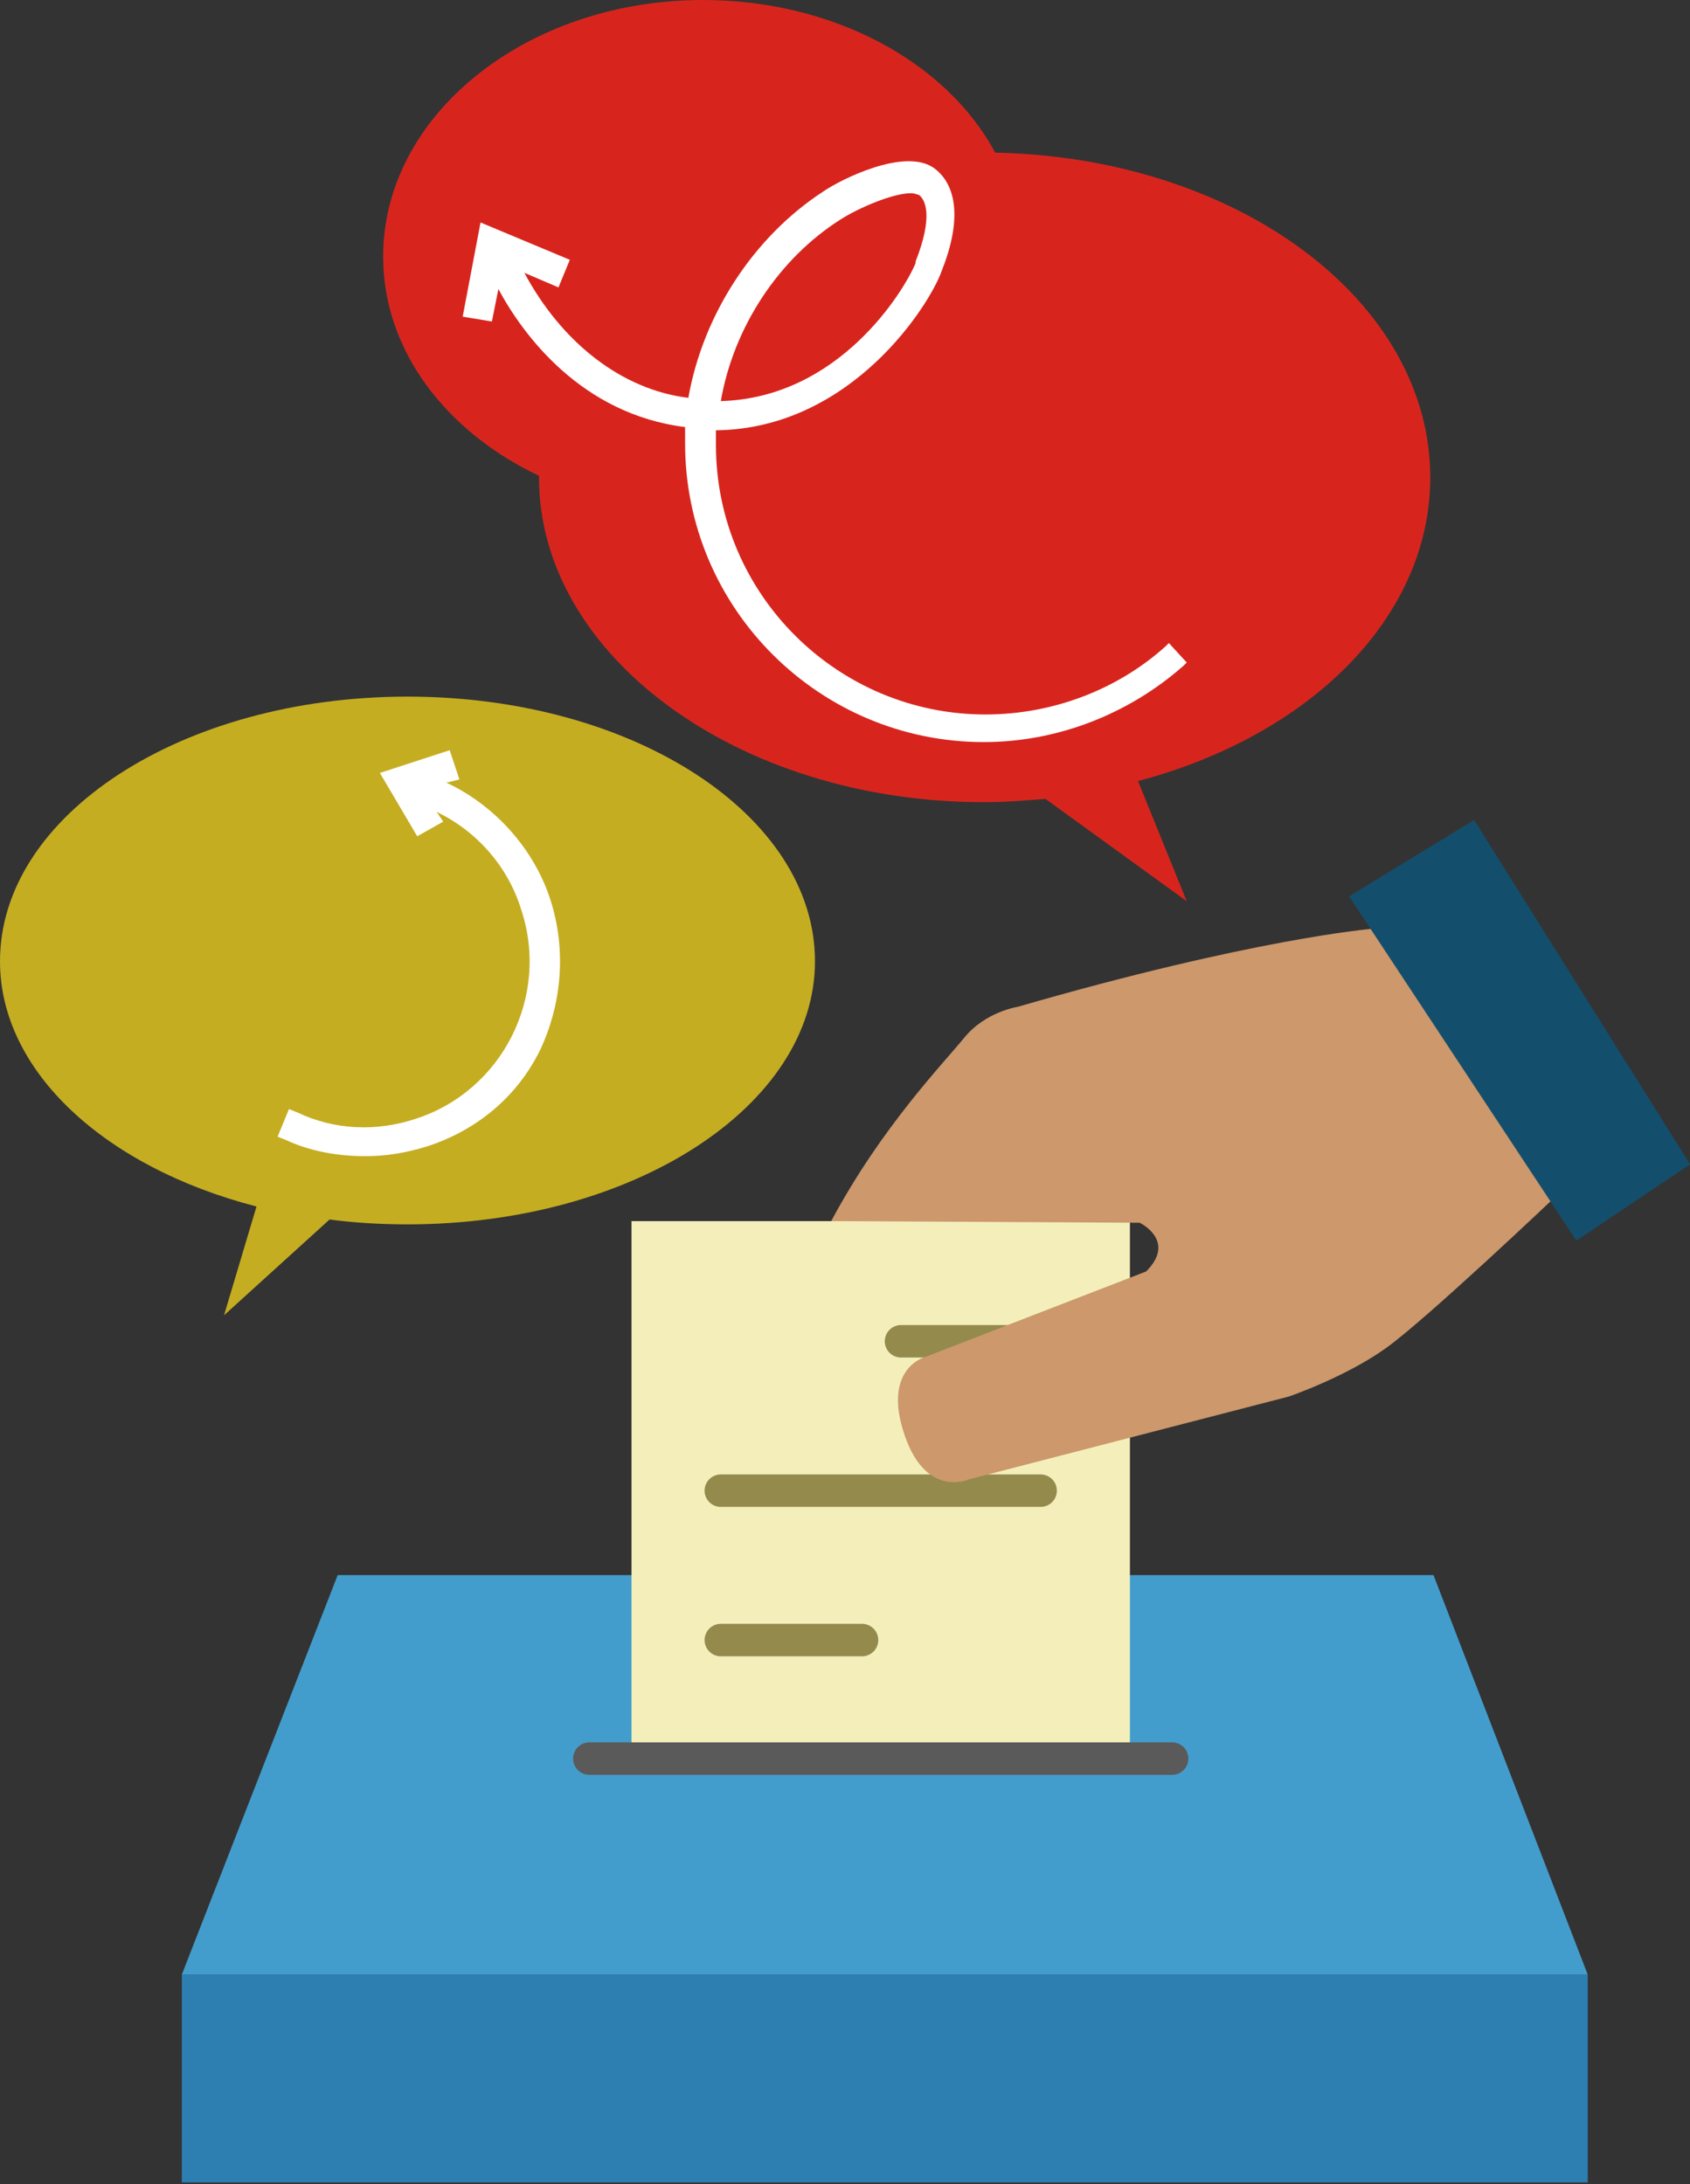 <?xml version="1.0" encoding="utf-8"?>
<!-- Generator: Adobe Illustrator 27.5.0, SVG Export Plug-In . SVG Version: 6.00 Build 0)  -->
<svg version="1.1" id="Capa_1" xmlns="http://www.w3.org/2000/svg" xmlns:xlink="http://www.w3.org/1999/xlink" x="0px" y="0px"
	 viewBox="0 0 104.1 134.5" style="enable-background:new 0 0 104.1 134.5;" xml:space="preserve">
<rect x="0" y="0" width="104.1" height="134.5" fill="#333333" stroke="none"/>
<style type="text/css">
	.st0{fill:#2D7FB2;}
	.st1{fill:#439DCC;}
	.st2{fill:#F4EFBA;}
	.st3{fill:none;stroke:#5A5A5A;stroke-width:2;stroke-linecap:round;stroke-miterlimit:10;}
	.st4{fill:none;stroke:#938A4C;stroke-width:2;stroke-linecap:round;stroke-miterlimit:10;}
	.st5{fill:#CC986C;}
	.st6{fill:#134F6D;}
	.st7{fill:#D7251E;}
	.st8{fill:#FFFFFF;}
	.st9{fill:#C5AD21;}
</style>
<rect x="11.2" y="121.6" class="st0" width="86.6" height="12.8"/>
<polygon class="st1" points="97.8,121.6 11.2,121.6 20.8,97 88.3,97 "/>
<rect x="38.9" y="75.2" class="st2" width="30.7" height="33.1"/>
<line class="st3" x1="36.3" y1="108.3" x2="72.2" y2="108.3"/>
<line class="st4" x1="55.5" y1="82.6" x2="64.1" y2="82.6"/>
<line class="st4" x1="44.4" y1="101" x2="53.1" y2="101"/>
<line class="st4" x1="44.4" y1="91.8" x2="64.1" y2="91.8"/>
<path class="st5" d="M84.5,57.2c0,0-7.3,0.6-21.8,4.8c0,0-2,0.3-3.3,1.9c-1.3,1.6-5.1,5.5-8.2,11.3l19,0.1c0,0,2.3,1.1,0.4,3
	l-13.7,5.3c0,0-2.4,0.7-1.3,4.4c1.3,4.4,4.1,3.1,4.1,3.1L79.4,86c0,0,3.5-1.2,6-3c2.5-1.8,10.3-9.2,10.3-9.2L84.5,57.2L84.5,57.2z"
	/>
<polygon class="st6" points="104.1,71.7 97.1,76.4 83.1,55.2 90.8,50.5 "/>
<g>
	<path class="st7" d="M88.1,29.4c0-10.9-11.9-19.7-26.8-20c-3-5.6-10-9.4-18-9.4C32.4,0,23.6,7.1,23.6,15.8c0,5.8,3.9,10.8,9.6,13.5
		c0,0,0,0.1,0,0.1c0,11,12.3,20,27.4,20c1.3,0,2.5-0.1,3.8-0.2l8.7,6.3l-3-7.4C80.7,45.3,88.1,38,88.1,29.4z"/>
	<path class="st8" d="M72,39.6l-0.2,0.2c-3,2.7-7,4.2-11.1,4.2c-9.1,0-16.6-7.4-16.6-16.6c0-0.3,0-0.6,0-0.9
		c8.4-0.1,13.2-7.8,13.9-9.8c1.2-3,1-5.2-0.4-6.3c-1.8-1.4-5.9,0.7-6.9,1.4c-4.3,2.8-7.4,7.6-8.3,12.7c-4.1-0.5-7.8-3.4-10.1-7.7
		l2.1,0.9l0.7-1.7l-5.5-2.3l-1.1,5.8l1.8,0.3l0.4-2c1.5,2.8,5.1,7.7,11.5,8.5c0,0.3,0,0.6,0,1c0,10.2,8.3,18.4,18.4,18.4
		c4.5,0,8.9-1.7,12.3-4.7l0.2-0.2L72,39.6z M44.4,24.7c0.8-4.6,3.6-8.8,7.4-11.2c1.1-0.7,3.2-1.6,4.3-1.6c0.3,0,0.4,0.1,0.5,0.1
		c0.4,0.3,0.9,1.3-0.2,4.1l0,0.1C55.7,17.9,51.7,24.5,44.4,24.7z"/>
</g>
<path class="st9" d="M25.1,42.9C11.2,42.9,0,50.2,0,59.2C0,66,6.5,71.9,15.8,74.3l-2,6.7l6.5-5.9c1.5,0.2,3.1,0.3,4.8,0.3
	c13.9,0,25.1-7.3,25.1-16.2C50.2,50.2,39,42.9,25.1,42.9z"/>
<path class="st8" d="M33.9,55.4c-1-3.1-3.4-5.8-6.4-7.2l0.8-0.2l-0.6-1.8l-4.3,1.4l2.3,3.9l1.6-0.9L26.9,50c2.5,1.2,4.4,3.4,5.2,6
	c1.8,5.4-1.2,11.2-6.5,12.9c-2.4,0.8-5,0.7-7.3-0.4l-0.5-0.2L17.1,70l0.5,0.2c1.5,0.7,3.2,1,4.9,1c1.3,0,2.5-0.2,3.8-0.6
	c3.1-1,5.6-3.1,7-6C34.6,61.8,34.9,58.5,33.9,55.4z"/>
</svg>
